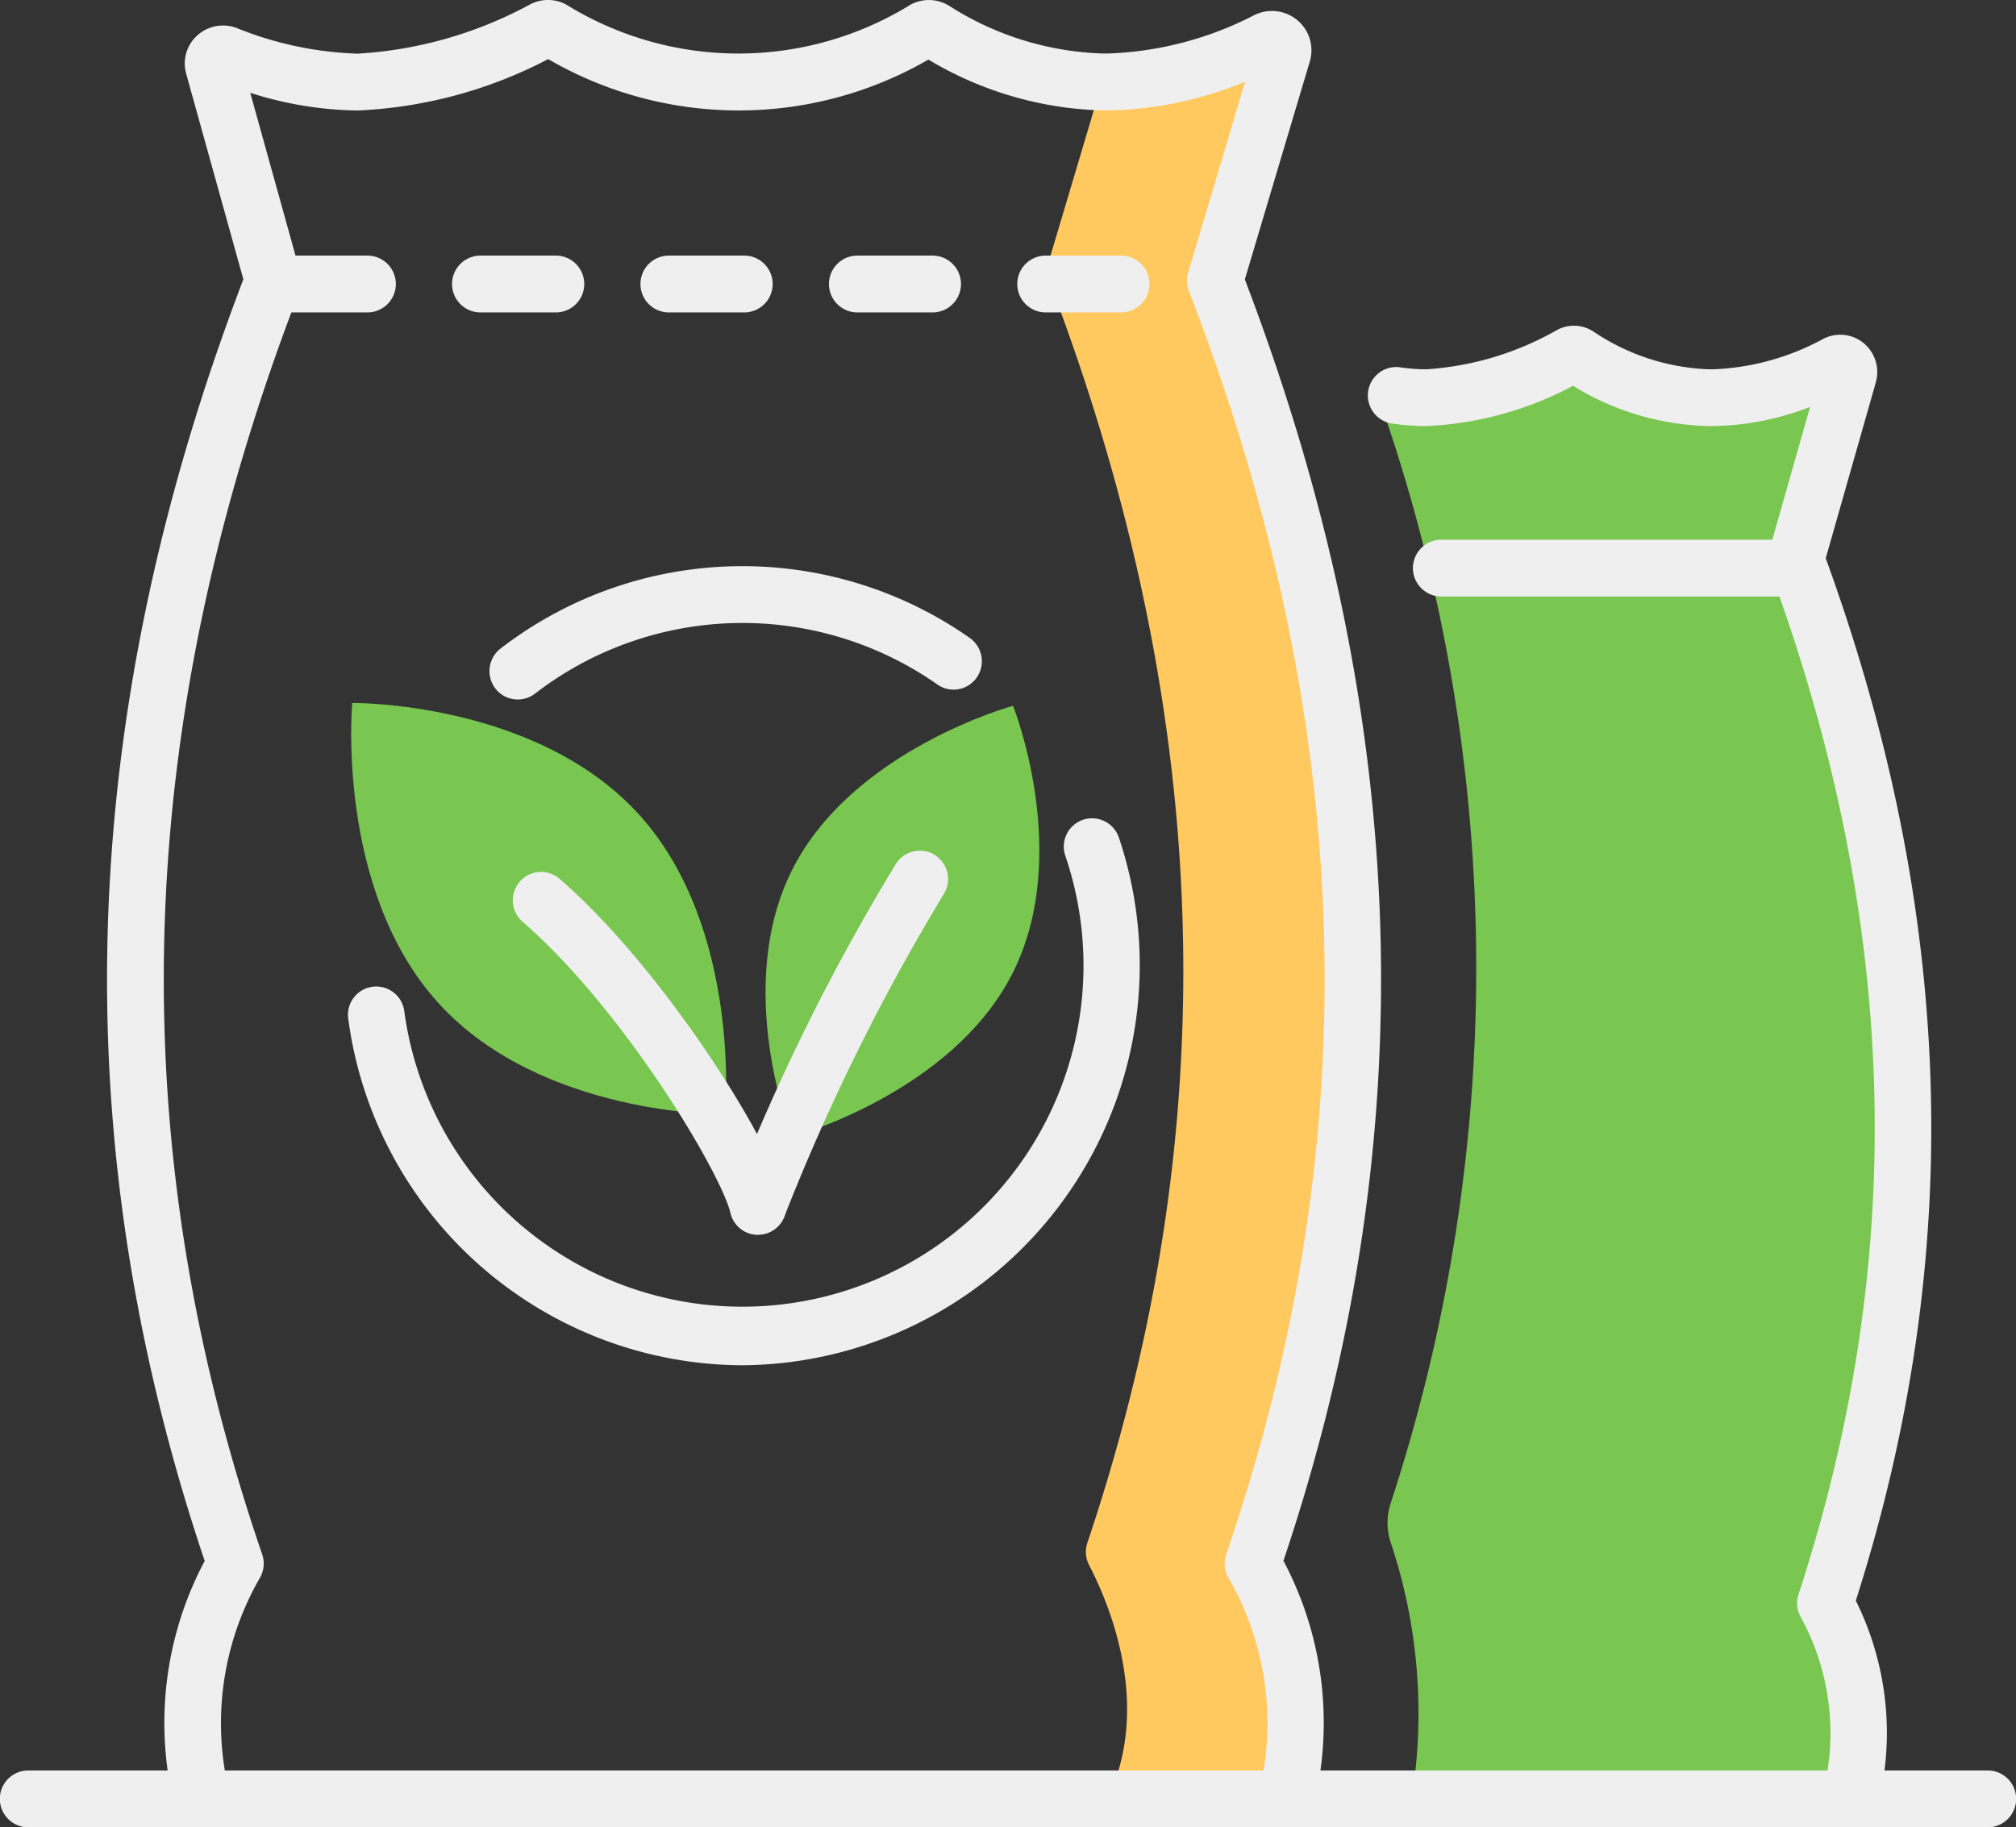 <svg xmlns="http://www.w3.org/2000/svg" width="64.35" height="58.336" viewBox="0 0 64.35 58.336">
  <rect x="0" y="0" width="64.35" height="58.336" fill="#333333" stroke="none"/>
  <g id="icon_use_main_03" transform="translate(-529.833 -248.156)">
    <g id="그룹_32" data-name="그룹 32">
      <path id="패스_29" data-name="패스 29" d="M543.82,280.171c3.287,3.628,9.159,3.567,9.159,3.567s.543-5.944-2.744-9.573-9.159-3.567-9.159-3.567S540.533,276.543,543.82,280.171Z" fill="#79c651"/>
      <g id="그룹_23" data-name="그룹 23">
        <path id="패스_30" data-name="패스 30" d="M554.027,287.575a.9.9,0,0,1-.874-.687c-.336-1.352-3.453-6.545-6.635-9.3a.909.909,0,0,1-.1-1.279.9.9,0,0,1,1.272-.1c3.224,2.786,6.722,8.267,7.21,10.232a.9.9,0,0,1-.876,1.126Z" fill="#efefef"/>
      </g>
      <path id="패스_31" data-name="패스 31" d="M555.144,275.875c-1.949,3.8-.034,8.577-.034,8.577s5.075-1.386,7.024-5.187.034-8.577.034-8.577S557.093,272.074,555.144,275.875Z" fill="#79c651"/>
      <g id="그룹_24" data-name="그룹 24">
        <path id="패스_32" data-name="패스 32" d="M554.028,287.575a.886.886,0,0,1-.316-.058.908.908,0,0,1-.528-1.167,67.651,67.651,0,0,1,5.242-10.608.9.9,0,0,1,1.241-.294.909.909,0,0,1,.293,1.248,67.155,67.155,0,0,0-5.087,10.29A.9.9,0,0,1,554.028,287.575Z" fill="#efefef"/>
      </g>
      <path id="패스_33" data-name="패스 33" d="M568.624,257.407l2.162-7.257a.356.356,0,0,0-.511-.405,11.826,11.826,0,0,1-5.039,1.317h-.222l-.084,0-1.719,5.771c5.95,15.407,5.309,28.727,1.333,40.571a.913.913,0,0,0,.051.715c.818,1.571,1.84,4.485.722,7.167h5.713a10.1,10.1,0,0,0-1.2-6.922C573.918,286.422,574.638,272.981,568.624,257.407Z" fill="#ffc960"/>
      <path id="패스_34" data-name="패스 34" d="M587.164,265.711l1.679-5.9a.28.28,0,0,0-.4-.329,8.856,8.856,0,0,1-3.91,1.071h-.173a7.948,7.948,0,0,1-4.165-1.355.216.216,0,0,0-.233-.008,10.447,10.447,0,0,1-4.607,1.364c-.067,0-1.268.037-1.621,0a54.8,54.8,0,0,1,.483,35.609,2.023,2.023,0,0,0,.028,1.3,17.193,17.193,0,0,1,.692,7.822h13.832a10.783,10.783,0,0,0-.672-6.25C591.274,289.319,591.833,278.383,587.164,265.711Z" fill="#79c651"/>
      <g id="그룹_25" data-name="그룹 25">
        <path id="패스_35" data-name="패스 35" d="M571.03,305.9a.852.852,0,0,1-.186-.019.907.907,0,0,1-.7-1.073,9.289,9.289,0,0,0-1.1-6.285.909.909,0,0,1-.07-.745c4.55-13.28,4.161-26.473-1.191-40.331a.911.911,0,0,1-.023-.589l1.816-6.094a11.966,11.966,0,0,1-4.339.917h-.222a11.365,11.365,0,0,1-5.547-1.623,12.1,12.1,0,0,1-12.137-.015,14.47,14.47,0,0,1-6.084,1.641,11.672,11.672,0,0,1-3.426-.565l1.6,5.756a.906.906,0,0,1-.028.572c-5.351,13.859-5.741,27.051-1.191,40.331a.909.909,0,0,1-.07.745,9.289,9.289,0,0,0-1.1,6.285.9.9,0,1,1-1.766.372,11.029,11.029,0,0,1,1.1-7.191c-4.529-13.484-4.124-26.875,1.235-40.916l-1.825-6.561a1.205,1.205,0,0,1,.348-1.219,1.224,1.224,0,0,1,1.271-.24,11.209,11.209,0,0,0,3.845.816,13.125,13.125,0,0,0,5.505-1.568,1.227,1.227,0,0,1,1.159,0,10.454,10.454,0,0,0,11,0,1.232,1.232,0,0,1,1.235.046,9.646,9.646,0,0,0,4.867,1.516h.222a10.971,10.971,0,0,0,4.637-1.222,1.265,1.265,0,0,1,1.384.164,1.251,1.251,0,0,1,.393,1.312l-2.074,6.96c5.356,14.038,5.76,27.426,1.232,40.907a11.033,11.033,0,0,1,1.1,7.191A.9.9,0,0,1,571.03,305.9Z" fill="#efefef"/>
      </g>
      <g id="그룹_26" data-name="그룹 26">
        <path id="패스_36" data-name="패스 36" d="M589.033,305.875a.846.846,0,0,1-.177-.018.906.906,0,0,1-.708-1.066,7.714,7.714,0,0,0-.841-5.02.909.909,0,0,1-.065-.718c3.522-10.774,3.221-21.479-.923-32.725a.9.9,0,0,1-.022-.563l1.313-4.619a8.842,8.842,0,0,1-3.076.612h-.173a8.576,8.576,0,0,1-4.316-1.286,10.987,10.987,0,0,1-4.689,1.287,7.582,7.582,0,0,1-1.1-.083.907.907,0,0,1,.26-1.795,5.8,5.8,0,0,0,.84.065,9.658,9.658,0,0,0,4.159-1.245,1.132,1.132,0,0,1,1.185.044,7.056,7.056,0,0,0,3.661,1.2h.173a7.967,7.967,0,0,0,3.492-.968,1.178,1.178,0,0,1,1.294.133,1.2,1.2,0,0,1,.39,1.248l-1.6,5.621c4.148,11.418,4.462,22.311.96,33.278a9.485,9.485,0,0,1,.844,5.889A.9.9,0,0,1,589.033,305.875Z" fill="#efefef"/>
      </g>
      <g id="그룹_27" data-name="그룹 27">
        <path id="패스_37" data-name="패스 37" d="M593.281,306.492H530.735a.907.907,0,0,1,0-1.814h62.546a.907.907,0,0,1,0,1.814Z" fill="#efefef"/>
      </g>
      <g id="그룹_28" data-name="그룹 28">
        <path id="패스_38" data-name="패스 38" d="M565.617,258.13h-2.406a.907.907,0,0,1,0-1.814h2.406a.907.907,0,0,1,0,1.814Zm-6.014,0H557.2a.907.907,0,0,1,0-1.814H559.6a.907.907,0,0,1,0,1.814Zm-6.014,0h-2.406a.907.907,0,0,1,0-1.814h2.406a.907.907,0,0,1,0,1.814Zm-6.014,0h-2.406a.907.907,0,0,1,0-1.814h2.406a.907.907,0,0,1,0,1.814Zm-6.014,0h-2.406a.907.907,0,0,1,0-1.814h2.406a.907.907,0,0,1,0,1.814Z" fill="#efefef"/>
      </g>
      <g id="그룹_29" data-name="그룹 29">
        <path id="패스_39" data-name="패스 39" d="M553.528,291.742a12.741,12.741,0,0,1-12.58-11.071.9.9,0,1,1,1.789-.237,10.889,10.889,0,1,0,21.1-4.96.9.9,0,1,1,1.709-.582,12.775,12.775,0,0,1-12.023,16.85Z" fill="#efefef"/>
      </g>
      <g id="그룹_30" data-name="그룹 30">
        <path id="패스_40" data-name="패스 40" d="M546.359,270.487a.9.9,0,0,1-.716-.354.911.911,0,0,1,.167-1.272,12.642,12.642,0,0,1,14.978-.339.911.911,0,0,1,.223,1.263.9.9,0,0,1-1.256.224,10.843,10.843,0,0,0-12.845.291A.9.9,0,0,1,546.359,270.487Z" fill="#efefef"/>
      </g>
      <g id="그룹_31" data-name="그룹 31">
        <path id="패스_41" data-name="패스 41" d="M586.666,267.2H575.84a.907.907,0,0,1,0-1.814h10.825a.907.907,0,0,1,0,1.814Z" fill="#efefef"/>
      </g>
    </g>
  </g>
</svg>
